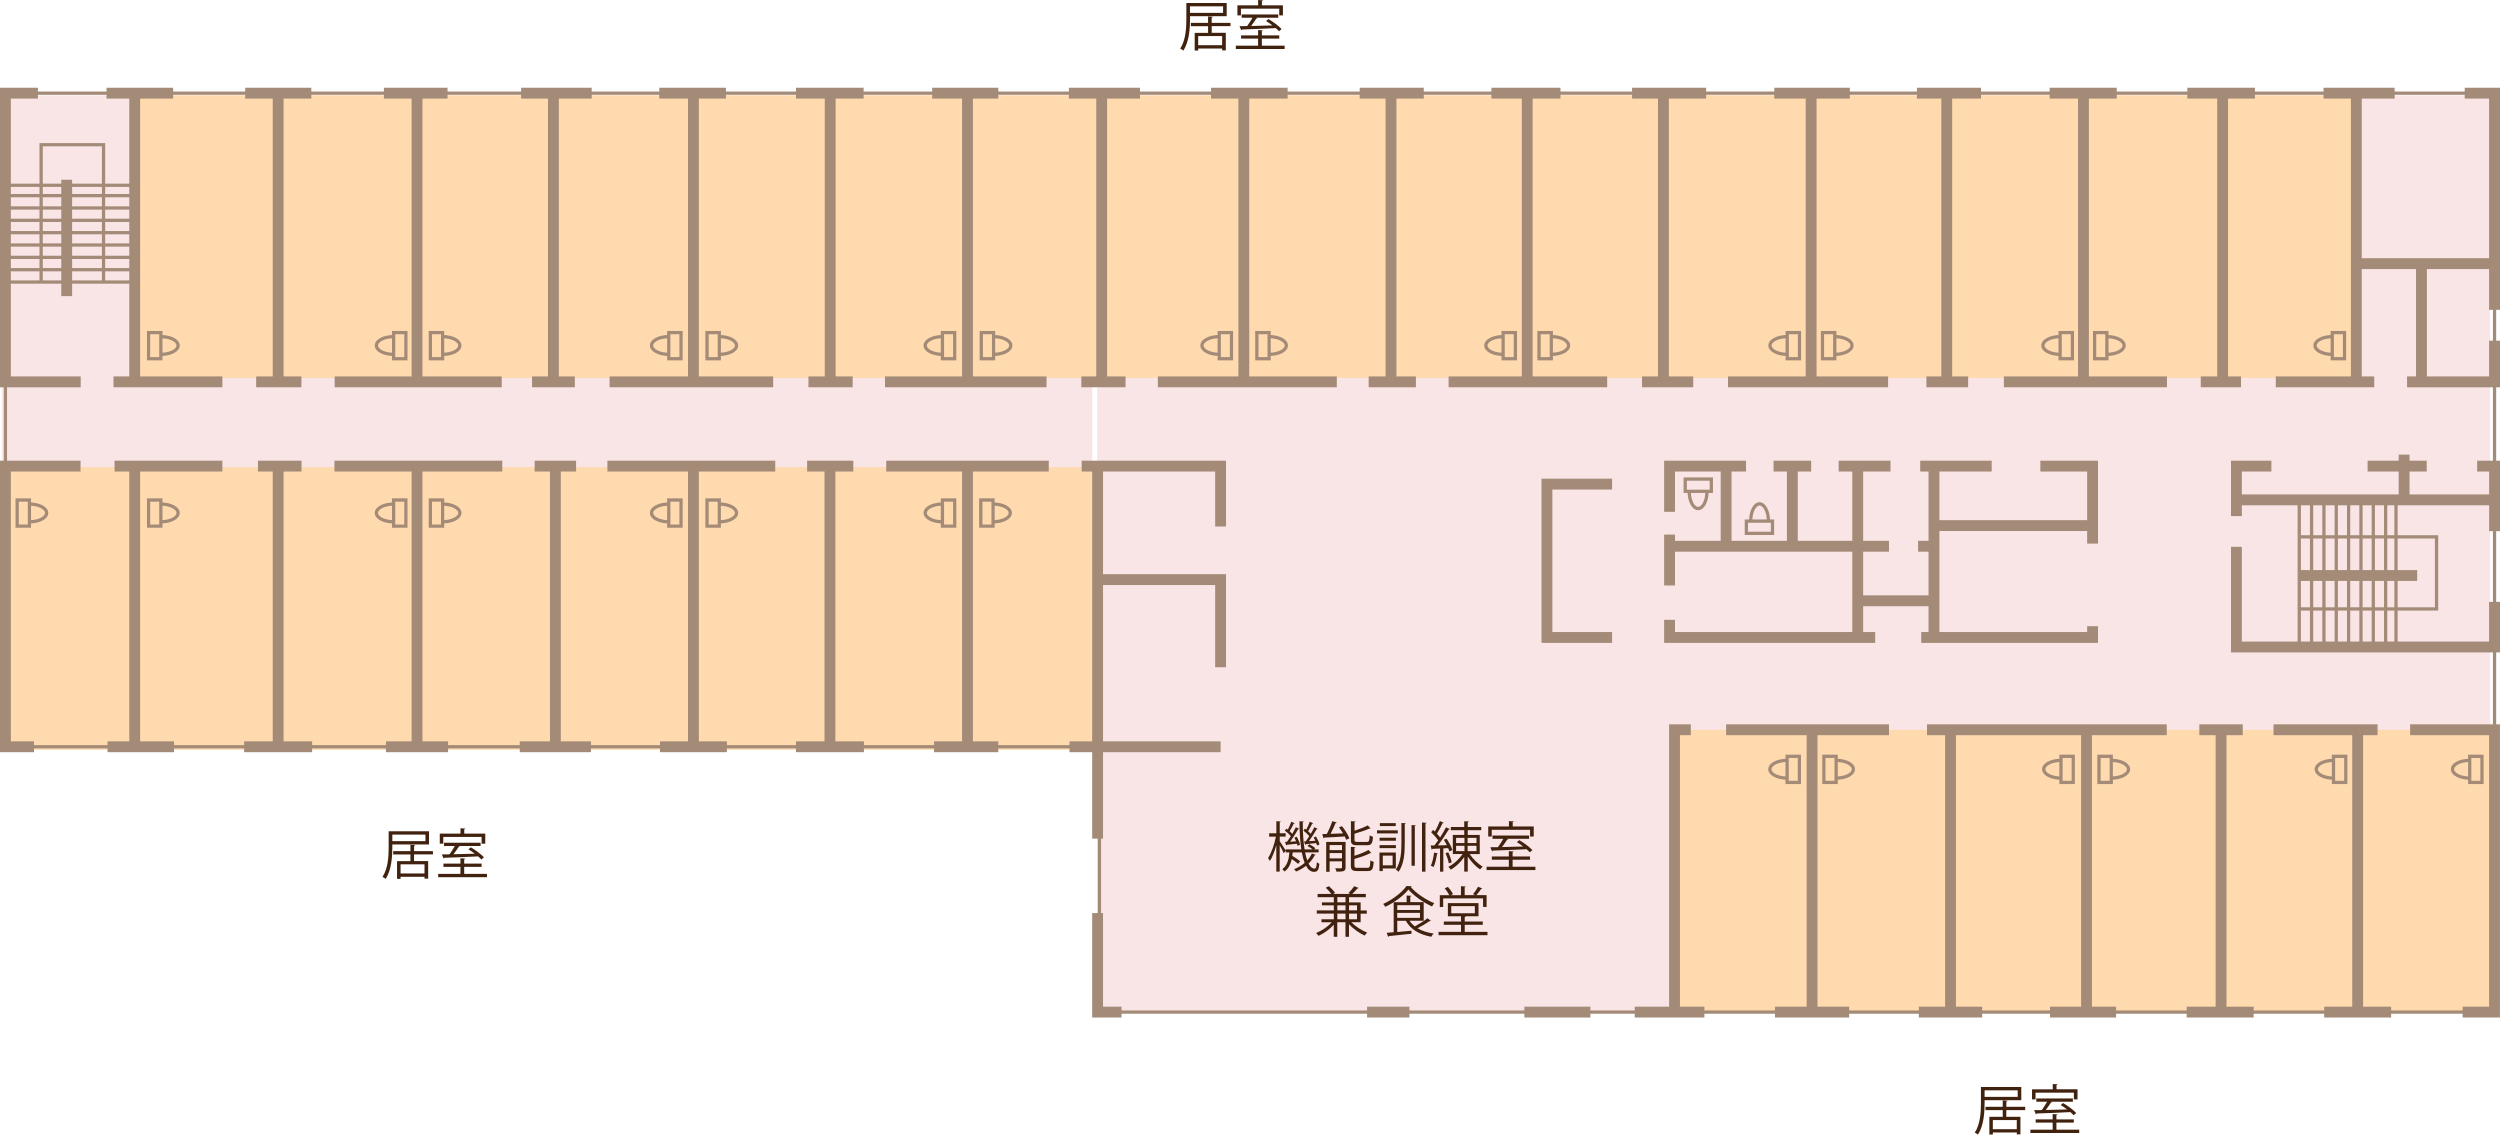 <?xml version="1.0" encoding="UTF-8"?>
<svg id="_レイヤー_2" data-name="レイヤー 2" xmlns="http://www.w3.org/2000/svg" viewBox="0 0 504.36 228.9">
  <defs>
    <style>
      .cls-1 {
        fill: #a48b78;
      }

      .cls-2 {
        fill: #f9e4e6;
      }

      .cls-3 {
        fill: #ffdaae;
      }

      .cls-4 {
        fill: #41220f;
      }
    </style>
  </defs>
  <g id="_レイヤー_1-2" data-name="レイヤー 1">
    <g>
      <rect class="cls-2" x=".36" y="19.24" width="220" height="132"/>
      <rect class="cls-2" x="221.36" y="19.24" width="281" height="185"/>
      <rect class="cls-3" x="27.36" y="19.24" width="449" height="57"/>
      <rect class="cls-3" x="1.36" y="94.24" width="221" height="57"/>
      <rect class="cls-3" x="338.36" y="147.24" width="166" height="57"/>
      <g>
        <rect class="cls-1" x="2.02" y="37.05" width="25.16" height=".66"/>
        <rect class="cls-1" x="2.02" y="39.14" width="25.16" height=".66"/>
        <rect class="cls-1" x="2.02" y="41.63" width="25.16" height=".66"/>
        <rect class="cls-1" x="2.02" y="44.12" width="25.16" height=".66"/>
        <rect class="cls-1" x="2.02" y="46.61" width="25.16" height=".66"/>
        <rect class="cls-1" x="2.02" y="49.1" width="25.16" height=".66"/>
        <rect class="cls-1" x="2.02" y="51.59" width="25.16" height=".66"/>
        <rect class="cls-1" x="2.02" y="54.08" width="25.16" height=".66"/>
        <rect class="cls-1" x="2.02" y="56.57" width="25.16" height=".66"/>
        <polygon class="cls-1" points="21.22 57.01 20.56 57.01 20.56 29.52 8.63 29.52 8.63 57.01 7.97 57.01 7.97 28.87 21.22 28.87 21.22 57.01"/>
        <rect class="cls-1" x="483.05" y="101.63" width=".66" height="27.91"/>
        <rect class="cls-1" x="480.96" y="101.06" width=".66" height="29.05"/>
        <rect class="cls-1" x="478.47" y="101.06" width=".66" height="29.05"/>
        <rect class="cls-1" x="475.98" y="101.06" width=".66" height="29.05"/>
        <rect class="cls-1" x="473.49" y="101.06" width=".66" height="29.05"/>
        <rect class="cls-1" x="471" y="101.06" width=".66" height="29.05"/>
        <rect class="cls-1" x="468.51" y="101.06" width=".66" height="29.05"/>
        <rect class="cls-1" x="466.02" y="101.06" width=".66" height="29.05"/>
        <rect class="cls-1" x="463.53" y="101.06" width=".66" height="29.05"/>
        <polygon class="cls-1" points="491.89 123.18 463.75 123.18 463.75 122.52 491.23 122.52 491.23 108.64 463.75 108.64 463.75 107.98 491.89 107.98 491.89 123.18"/>
        <path class="cls-1" d="M503.59,204.52H221.48v-53.53H.77V18.46h502.82v186.06ZM222.13,203.86h280.8V19.12H1.42v131.21h220.71v53.53Z"/>
        <rect class="cls-1" x="21.69" y="149.56" width="13.42" height="2.19"/>
        <rect class="cls-1" x="49.25" y="149.56" width="13.72" height="2.19"/>
        <rect class="cls-1" x="77.86" y="149.56" width="12.54" height="2.19"/>
        <rect class="cls-1" x="104.86" y="149.56" width="14.36" height="2.19"/>
        <rect class="cls-1" x="133.15" y="149.56" width="13.5" height="2.19"/>
        <rect class="cls-1" x="160.58" y="149.56" width="13.71" height="2.19"/>
        <rect class="cls-1" x="188.44" y="149.56" width="12.96" height="2.19"/>
        <rect class="cls-1" x="215.76" y="149.56" width="30.49" height="2.19"/>
        <polygon class="cls-1" points="247.34 134.61 245.15 134.61 245.15 118.03 221.86 118.03 221.86 115.84 247.34 115.84 247.34 134.61"/>
        <polygon class="cls-1" points="247.34 106.22 245.15 106.22 245.15 95.13 218.22 95.13 218.22 92.94 247.34 92.94 247.34 106.22"/>
        <rect class="cls-1" x="178.79" y="92.94" width="32.79" height="2.19"/>
        <rect class="cls-1" x="162.83" y="92.94" width="9.32" height="2.19"/>
        <rect class="cls-1" x="122.54" y="92.94" width="33.86" height="2.19"/>
        <rect class="cls-1" x="107.86" y="92.94" width="8.36" height="2.19"/>
        <rect class="cls-1" x="67.47" y="92.94" width="33.86" height="2.19"/>
        <rect class="cls-1" x="52.04" y="92.94" width="8.79" height="2.19"/>
        <rect class="cls-1" x="23.11" y="92.94" width="21.75" height="2.19"/>
        <polygon class="cls-1" points="6.86 151.75 0 151.75 0 92.94 16.25 92.94 16.25 95.13 2.19 95.13 2.19 149.56 6.86 149.56 6.86 151.75"/>
        <rect class="cls-1" x="26.08" y="94.04" width="2.19" height="56.62"/>
        <rect class="cls-1" x="55.02" y="94.04" width="2.19" height="56.62"/>
        <rect class="cls-1" x="83.04" y="94.04" width="2.19" height="56.62"/>
        <rect class="cls-1" x="110.95" y="94.04" width="2.19" height="56.62"/>
        <rect class="cls-1" x="138.8" y="94.04" width="2.19" height="56.62"/>
        <rect class="cls-1" x="166.34" y="94.04" width="2.19" height="56.62"/>
        <rect class="cls-1" x="194.09" y="94.04" width="2.19" height="56.62"/>
        <rect class="cls-1" x="220.34" y="94.04" width="2.19" height="75.15"/>
        <polygon class="cls-1" points="226.27 205.28 220.34 205.28 220.34 184.21 222.53 184.21 222.53 203.09 226.27 203.09 226.27 205.28"/>
        <polygon class="cls-1" points="338.92 204.19 336.73 204.19 336.73 146.13 341.11 146.13 341.11 148.32 338.92 148.32 338.92 204.19"/>
        <rect class="cls-1" x="348.23" y="146.13" width="32.86" height="2.19"/>
        <rect class="cls-1" x="388.76" y="146.13" width="48.37" height="2.19"/>
        <rect class="cls-1" x="443.7" y="146.13" width="8.76" height="2.19"/>
        <rect class="cls-1" x="458.67" y="146.13" width="20.99" height="2.19"/>
        <polygon class="cls-1" points="504.35 205.28 496.82 205.28 496.82 203.09 502.16 203.09 502.16 148.32 486.23 148.32 486.23 146.13 504.35 146.13 504.35 205.28"/>
        <rect class="cls-1" x="468.89" y="203.09" width="13.51" height="2.19"/>
        <rect class="cls-1" x="441.15" y="203.09" width="13.51" height="2.19"/>
        <rect class="cls-1" x="413.58" y="203.09" width="13.33" height="2.19"/>
        <rect class="cls-1" x="387.11" y="203.09" width="12.78" height="2.19"/>
        <rect class="cls-1" x="358.09" y="203.09" width="14.97" height="2.19"/>
        <rect class="cls-1" x="329.8" y="203.09" width="14.05" height="2.19"/>
        <rect class="cls-1" x="307.53" y="203.09" width="13.32" height="2.19"/>
        <rect class="cls-1" x="275.8" y="203.09" width="8.54" height="2.19"/>
        <rect class="cls-1" x="364.48" y="147.23" width="2.19" height="56.96"/>
        <rect class="cls-1" x="392.41" y="147.23" width="2.19" height="56.96"/>
        <rect class="cls-1" x="419.85" y="147.23" width="2.19" height="56.96"/>
        <rect class="cls-1" x="446.99" y="147.23" width="2.19" height="56.96"/>
        <rect class="cls-1" x="474.55" y="147.87" width="2.19" height="56.32"/>
        <rect class="cls-1" x="335.73" y="107.85" width="2.19" height="10.26"/>
        <polygon class="cls-1" points="325.23 129.7 310.99 129.7 310.99 96.57 325.23 96.57 325.23 98.76 313.18 98.76 313.18 127.51 325.23 127.51 325.23 129.7"/>
        <polygon class="cls-1" points="378.31 129.7 335.73 129.7 335.73 125.05 337.92 125.05 337.92 127.51 378.31 127.51 378.31 129.7"/>
        <polygon class="cls-1" points="423.26 129.7 387.6 129.7 387.6 127.51 421.07 127.51 421.07 126.33 423.26 126.33 423.26 129.7"/>
        <polygon class="cls-1" points="423.26 109.67 421.07 109.67 421.07 95.13 411.63 95.13 411.63 92.94 423.26 92.94 423.26 109.67"/>
        <rect class="cls-1" x="387.39" y="92.94" width="14.42" height="2.19"/>
        <rect class="cls-1" x="370.94" y="92.94" width="10.46" height="2.19"/>
        <rect class="cls-1" x="357.8" y="92.94" width="7.59" height="2.19"/>
        <polygon class="cls-1" points="337.92 103.26 335.73 103.26 335.73 92.94 352.25 92.94 352.25 95.13 337.92 95.13 337.92 103.26"/>
        <rect class="cls-1" x="336.83" y="109.11" width="44.26" height="2.19"/>
        <rect class="cls-1" x="386.96" y="109.11" width="3.21" height="2.19"/>
        <rect class="cls-1" x="389.07" y="94.04" width="2.19" height="34.57"/>
        <rect class="cls-1" x="390.16" y="104.94" width="32" height="2.19"/>
        <rect class="cls-1" x="373.69" y="94.04" width="2.19" height="34.57"/>
        <rect class="cls-1" x="374.78" y="120.11" width="15.38" height="2.19"/>
        <rect class="cls-1" x="360.5" y="94.04" width="2.19" height="16.16"/>
        <rect class="cls-1" x="347.14" y="94.04" width="2.19" height="16.16"/>
        <polygon class="cls-1" points="452.28 104.12 450.09 104.12 450.09 92.94 458.24 92.94 458.24 95.13 452.28 95.13 452.28 104.12"/>
        <polygon class="cls-1" points="504.36 131.62 450.09 131.62 450.09 110.32 452.28 110.32 452.28 129.43 502.16 129.43 502.16 121.42 504.36 121.42 504.36 131.62"/>
        <polygon class="cls-1" points="504.36 107.16 502.17 107.16 502.17 95.13 499.75 95.13 499.75 92.94 504.36 92.94 504.36 107.16"/>
        <rect class="cls-1" x="477.65" y="92.94" width="11.93" height="2.19"/>
        <rect class="cls-1" x="451.18" y="99.75" width="52.07" height="2.19"/>
        <rect class="cls-1" x="483.92" y="91.72" width="2.19" height="9.12"/>
        <rect class="cls-1" x="463.85" y="115.01" width="23.8" height="2.19"/>
        <polygon class="cls-1" points="16.28 78.14 0 78.14 0 17.7 7.65 17.7 7.65 19.89 2.19 19.89 2.19 75.94 16.28 75.94 16.28 78.14"/>
        <rect class="cls-1" x="22.9" y="75.94" width="21.96" height="2.19"/>
        <rect class="cls-1" x="51.68" y="75.94" width="9.13" height="2.19"/>
        <rect class="cls-1" x="67.52" y="75.94" width="33.7" height="2.19"/>
        <rect class="cls-1" x="107.34" y="75.94" width="8.63" height="2.19"/>
        <rect class="cls-1" x="122.98" y="75.94" width="33" height="2.19"/>
        <rect class="cls-1" x="163.1" y="75.94" width="8.92" height="2.19"/>
        <rect class="cls-1" x="178.54" y="75.94" width="32.59" height="2.19"/>
        <rect class="cls-1" x="218.15" y="75.94" width="8.92" height="2.19"/>
        <rect class="cls-1" x="233.59" y="75.94" width="36.1" height="2.19"/>
        <rect class="cls-1" x="276.12" y="75.94" width="9.53" height="2.19"/>
        <rect class="cls-1" x="292.25" y="75.94" width="31.99" height="2.19"/>
        <rect class="cls-1" x="331.27" y="75.94" width="10.33" height="2.19"/>
        <rect class="cls-1" x="348.62" y="75.94" width="32.29" height="2.19"/>
        <rect class="cls-1" x="388.64" y="75.94" width="8.42" height="2.19"/>
        <rect class="cls-1" x="404.27" y="75.94" width="32.9" height="2.19"/>
        <rect class="cls-1" x="443.99" y="75.94" width="8.12" height="2.19"/>
        <rect class="cls-1" x="459.13" y="75.94" width="19.86" height="2.19"/>
        <polygon class="cls-1" points="504.36 78.14 485.61 78.14 485.61 75.94 502.16 75.94 502.16 68.73 504.36 68.73 504.36 78.14"/>
        <polygon class="cls-1" points="504.36 62.51 502.16 62.51 502.16 19.89 497.24 19.89 497.24 17.7 504.36 17.7 504.36 62.51"/>
        <rect class="cls-1" x="468.76" y="17.7" width="14.34" height="2.19"/>
        <rect class="cls-1" x="441.28" y="17.7" width="13.64" height="2.19"/>
        <rect class="cls-1" x="413.5" y="17.7" width="13.54" height="2.19"/>
        <rect class="cls-1" x="386.73" y="17.7" width="12.93" height="2.19"/>
        <rect class="cls-1" x="357.95" y="17.7" width="15.24" height="2.19"/>
        <rect class="cls-1" x="329.26" y="17.7" width="14.94" height="2.19"/>
        <rect class="cls-1" x="300.88" y="17.7" width="13.94" height="2.19"/>
        <rect class="cls-1" x="274.31" y="17.7" width="12.93" height="2.19"/>
        <rect class="cls-1" x="244.32" y="17.7" width="15.45" height="2.19"/>
        <rect class="cls-1" x="215.64" y="17.7" width="14.34" height="2.19"/>
        <rect class="cls-1" x="188.06" y="17.7" width="13.34" height="2.19"/>
        <rect class="cls-1" x="160.59" y="17.7" width="13.64" height="2.19"/>
        <rect class="cls-1" x="133.01" y="17.7" width="13.44" height="2.19"/>
        <rect class="cls-1" x="105.13" y="17.7" width="14.24" height="2.19"/>
        <rect class="cls-1" x="77.45" y="17.7" width="12.84" height="2.19"/>
        <rect class="cls-1" x="49.47" y="17.7" width="13.34" height="2.19"/>
        <rect class="cls-1" x="21.49" y="17.7" width="13.44" height="2.19"/>
        <rect class="cls-1" x="26.08" y="18.79" width="2.19" height="58.25"/>
        <rect class="cls-1" x="55.02" y="18.38" width="2.19" height="58.66"/>
        <rect class="cls-1" x="83.04" y="18.79" width="2.19" height="58.25"/>
        <rect class="cls-1" x="110.55" y="18.79" width="2.19" height="58.25"/>
        <rect class="cls-1" x="138.8" y="18.79" width="2.19" height="58.25"/>
        <rect class="cls-1" x="166.39" y="18.79" width="2.19" height="58.25"/>
        <rect class="cls-1" x="194.09" y="18.79" width="2.19" height="58.25"/>
        <rect class="cls-1" x="221.16" y="18.79" width="2.19" height="58.25"/>
        <rect class="cls-1" x="249.84" y="18.79" width="2.19" height="58.25"/>
        <rect class="cls-1" x="279.53" y="18.79" width="2.19" height="58.25"/>
        <rect class="cls-1" x="307.01" y="18.79" width="2.19" height="58.25"/>
        <rect class="cls-1" x="334.49" y="18.79" width="2.19" height="58.25"/>
        <rect class="cls-1" x="364.29" y="18.79" width="2.19" height="58.25"/>
        <rect class="cls-1" x="391.65" y="18.79" width="2.19" height="58.25"/>
        <rect class="cls-1" x="419.23" y="18.79" width="2.19" height="58.25"/>
        <rect class="cls-1" x="447.31" y="18.79" width="2.19" height="58.25"/>
        <rect class="cls-1" x="474.28" y="18.79" width="2.19" height="58.25"/>
        <rect class="cls-1" x="475.38" y="52.09" width="27.88" height="2.19"/>
        <rect class="cls-1" x="487.42" y="53.18" width="2.19" height="23.86"/>
        <rect class="cls-1" x="12.36" y="36.26" width="2.19" height="23.48"/>
        <path class="cls-1" d="M79.41,71.82c-2.14,0-3.81-.93-3.81-2.12s1.67-2.12,3.81-2.12v.66c-1.86,0-3.15.77-3.15,1.46s1.3,1.46,3.15,1.46v.66Z"/>
        <path class="cls-1" d="M82.21,72.7h-3.13v-5.93h3.13v5.93ZM79.74,72.04h1.82v-4.61h-1.82v4.61Z"/>
        <path class="cls-1" d="M32.45,71.82v-.66c1.86,0,3.16-.77,3.16-1.46s-1.3-1.46-3.16-1.46v-.66c2.14,0,3.81.93,3.81,2.12s-1.67,2.12-3.81,2.12Z"/>
        <path class="cls-1" d="M32.78,72.7h-3.13v-5.93h3.13v5.93ZM30.3,72.04h1.82v-4.61h-1.82v4.61Z"/>
        <path class="cls-1" d="M134.92,71.82c-2.14,0-3.81-.93-3.81-2.12s1.67-2.12,3.81-2.12v.66c-1.86,0-3.15.77-3.15,1.46s1.3,1.46,3.15,1.46v.66Z"/>
        <path class="cls-1" d="M137.72,72.7h-3.13v-5.93h3.13v5.93ZM135.25,72.04h1.82v-4.61h-1.82v4.61Z"/>
        <path class="cls-1" d="M89.29,71.82v-.66c1.86,0,3.16-.77,3.16-1.46s-1.3-1.46-3.16-1.46v-.66c2.14,0,3.81.93,3.81,2.12s-1.67,2.12-3.81,2.12Z"/>
        <path class="cls-1" d="M89.62,72.7h-3.13v-5.93h3.13v5.93ZM87.15,72.04h1.82v-4.61h-1.82v4.61Z"/>
        <path class="cls-1" d="M190.13,71.82c-2.14,0-3.81-.93-3.81-2.12s1.67-2.12,3.81-2.12v.66c-1.86,0-3.15.77-3.15,1.46s1.3,1.46,3.15,1.46v.66Z"/>
        <path class="cls-1" d="M192.93,72.7h-3.13v-5.93h3.13v5.93ZM190.46,72.04h1.82v-4.61h-1.82v4.61Z"/>
        <path class="cls-1" d="M145.11,71.82v-.66c1.86,0,3.16-.77,3.16-1.46s-1.3-1.46-3.16-1.46v-.66c2.14,0,3.81.93,3.81,2.12s-1.67,2.12-3.81,2.12Z"/>
        <path class="cls-1" d="M145.44,72.7h-3.13v-5.93h3.13v5.93ZM142.97,72.04h1.82v-4.61h-1.82v4.61Z"/>
        <path class="cls-1" d="M245.97,71.82c-2.14,0-3.81-.93-3.81-2.12s1.67-2.12,3.81-2.12v.66c-1.86,0-3.15.77-3.15,1.46s1.3,1.46,3.15,1.46v.66Z"/>
        <path class="cls-1" d="M248.77,72.7h-3.13v-5.93h3.13v5.93ZM246.3,72.04h1.82v-4.61h-1.82v4.61Z"/>
        <path class="cls-1" d="M200.44,71.82v-.66c1.86,0,3.16-.77,3.16-1.46s-1.3-1.46-3.16-1.46v-.66c2.14,0,3.81.93,3.81,2.12s-1.67,2.12-3.81,2.12Z"/>
        <path class="cls-1" d="M200.77,72.7h-3.13v-5.93h3.13v5.93ZM198.3,72.04h1.82v-4.61h-1.82v4.61Z"/>
        <path class="cls-1" d="M303.24,71.82c-2.14,0-3.81-.93-3.81-2.12s1.67-2.12,3.81-2.12v.66c-1.86,0-3.15.77-3.15,1.46s1.3,1.46,3.15,1.46v.66Z"/>
        <path class="cls-1" d="M306.05,72.7h-3.13v-5.93h3.13v5.93ZM303.57,72.04h1.82v-4.61h-1.82v4.61Z"/>
        <path class="cls-1" d="M256.03,71.82v-.66c1.86,0,3.16-.77,3.16-1.46s-1.3-1.46-3.16-1.46v-.66c2.14,0,3.81.93,3.81,2.12s-1.67,2.12-3.81,2.12Z"/>
        <path class="cls-1" d="M256.36,72.7h-3.13v-5.93h3.13v5.93ZM253.89,72.04h1.82v-4.61h-1.82v4.61Z"/>
        <path class="cls-1" d="M360.56,71.82c-2.14,0-3.81-.93-3.81-2.12s1.67-2.12,3.81-2.12v.66c-1.86,0-3.15.77-3.15,1.46s1.3,1.46,3.15,1.46v.66Z"/>
        <path class="cls-1" d="M363.36,72.7h-3.13v-5.93h3.13v5.93ZM360.89,72.04h1.82v-4.61h-1.82v4.61Z"/>
        <path class="cls-1" d="M312.97,71.82v-.66c1.86,0,3.16-.77,3.16-1.46s-1.3-1.46-3.16-1.46v-.66c2.14,0,3.81.93,3.81,2.12s-1.67,2.12-3.81,2.12Z"/>
        <path class="cls-1" d="M313.29,72.7h-3.13v-5.93h3.13v5.93ZM310.82,72.04h1.82v-4.61h-1.82v4.61Z"/>
        <path class="cls-1" d="M415.62,71.82c-2.14,0-3.81-.93-3.81-2.12s1.67-2.12,3.81-2.12v.66c-1.86,0-3.15.77-3.15,1.46s1.3,1.46,3.15,1.46v.66Z"/>
        <path class="cls-1" d="M418.42,72.7h-3.13v-5.93h3.13v5.93ZM415.95,72.04h1.82v-4.61h-1.82v4.61Z"/>
        <path class="cls-1" d="M370.15,71.82v-.66c1.86,0,3.16-.77,3.16-1.46s-1.3-1.46-3.16-1.46v-.66c2.14,0,3.81.93,3.81,2.12s-1.67,2.12-3.81,2.12Z"/>
        <path class="cls-1" d="M370.48,72.7h-3.13v-5.93h3.13v5.93ZM368,72.04h1.82v-4.61h-1.82v4.61Z"/>
        <path class="cls-1" d="M470.52,71.82c-2.14,0-3.81-.93-3.81-2.12s1.67-2.12,3.81-2.12v.66c-1.86,0-3.15.77-3.15,1.46s1.3,1.46,3.15,1.46v.66Z"/>
        <path class="cls-1" d="M473.32,72.7h-3.13v-5.93h3.13v5.93ZM470.85,72.04h1.82v-4.61h-1.82v4.61Z"/>
        <path class="cls-1" d="M425.05,71.82v-.66c1.86,0,3.16-.77,3.16-1.46s-1.3-1.46-3.16-1.46v-.66c2.14,0,3.81.93,3.81,2.12s-1.67,2.12-3.81,2.12Z"/>
        <path class="cls-1" d="M425.38,72.7h-3.13v-5.93h3.13v5.93ZM422.9,72.04h1.82v-4.61h-1.82v4.61Z"/>
        <path class="cls-1" d="M415.79,157.31c-2.14,0-3.81-.93-3.81-2.12s1.67-2.12,3.81-2.12v.66c-1.86,0-3.15.77-3.15,1.46s1.3,1.46,3.15,1.46v.66Z"/>
        <path class="cls-1" d="M418.59,158.18h-3.13v-5.93h3.13v5.93ZM416.12,157.52h1.82v-4.61h-1.82v4.61Z"/>
        <path class="cls-1" d="M360.54,157.31c-2.14,0-3.81-.93-3.81-2.12s1.67-2.12,3.81-2.12v.66c-1.86,0-3.15.77-3.15,1.46s1.3,1.46,3.15,1.46v.66Z"/>
        <path class="cls-1" d="M363.34,158.18h-3.13v-5.93h3.13v5.93ZM360.87,157.52h1.82v-4.61h-1.82v4.61Z"/>
        <path class="cls-1" d="M357.11,105.13h-.66c0-1.86-.77-3.15-1.47-3.15s-1.46,1.29-1.46,3.15h-.66c0-2.14.93-3.81,2.12-3.81s2.12,1.67,2.12,3.81Z"/>
        <path class="cls-1" d="M357.92,107.93h-5.93v-3.13h5.93v3.13ZM352.65,107.27h4.61v-1.81h-4.61v1.81Z"/>
        <path class="cls-1" d="M342.58,102.93c-1.19,0-2.12-1.67-2.12-3.81h.66c0,1.86.77,3.15,1.47,3.15s1.46-1.29,1.46-3.15h.66c0,2.14-.93,3.81-2.12,3.81Z"/>
        <path class="cls-1" d="M345.58,99.45h-5.93v-3.13h5.93v3.13ZM340.31,98.79h4.61v-1.81h-4.61v1.81Z"/>
        <path class="cls-1" d="M370.43,157.31v-.66c1.86,0,3.16-.77,3.16-1.46s-1.3-1.46-3.16-1.46v-.66c2.14,0,3.81.93,3.81,2.12s-1.67,2.12-3.81,2.12Z"/>
        <path class="cls-1" d="M370.76,158.18h-3.13v-5.93h3.13v5.93ZM368.28,157.52h1.82v-4.61h-1.82v4.61Z"/>
        <path class="cls-1" d="M470.77,157.31c-2.14,0-3.81-.93-3.81-2.12s1.67-2.12,3.81-2.12v.66c-1.86,0-3.15.77-3.15,1.46s1.3,1.46,3.15,1.46v.66Z"/>
        <path class="cls-1" d="M473.57,158.18h-3.13v-5.93h3.13v5.93ZM471.1,157.52h1.82v-4.61h-1.82v4.61Z"/>
        <path class="cls-1" d="M498.25,157.31c-2.14,0-3.81-.93-3.81-2.12s1.67-2.12,3.81-2.12v.66c-1.86,0-3.15.77-3.15,1.46s1.3,1.46,3.15,1.46v.66Z"/>
        <path class="cls-1" d="M501.05,158.18h-3.13v-5.93h3.13v5.93ZM498.58,157.52h1.82v-4.61h-1.82v4.61Z"/>
        <path class="cls-1" d="M425.93,157.31v-.66c1.86,0,3.16-.77,3.16-1.46s-1.3-1.46-3.16-1.46v-.66c2.14,0,3.81.93,3.81,2.12s-1.67,2.12-3.81,2.12Z"/>
        <path class="cls-1" d="M426.26,158.18h-3.13v-5.93h3.13v5.93ZM423.79,157.52h1.82v-4.61h-1.82v4.61Z"/>
        <path class="cls-1" d="M79.41,105.6c-2.14,0-3.81-.93-3.81-2.12s1.67-2.12,3.81-2.12v.66c-1.86,0-3.15.77-3.15,1.46s1.3,1.46,3.15,1.46v.66Z"/>
        <path class="cls-1" d="M82.21,106.47h-3.13v-5.93h3.13v5.93ZM79.74,105.82h1.82v-4.61h-1.82v4.61Z"/>
        <path class="cls-1" d="M32.45,105.6v-.66c1.86,0,3.16-.77,3.16-1.46s-1.3-1.46-3.16-1.46v-.66c2.14,0,3.81.93,3.81,2.12s-1.67,2.12-3.81,2.12Z"/>
        <path class="cls-1" d="M32.78,106.47h-3.13v-5.93h3.13v5.93ZM30.3,105.82h1.82v-4.61h-1.82v4.61Z"/>
        <path class="cls-1" d="M134.92,105.6c-2.14,0-3.81-.93-3.81-2.12s1.67-2.12,3.81-2.12v.66c-1.86,0-3.15.77-3.15,1.46s1.3,1.46,3.15,1.46v.66Z"/>
        <path class="cls-1" d="M137.72,106.47h-3.13v-5.93h3.13v5.93ZM135.25,105.82h1.82v-4.61h-1.82v4.61Z"/>
        <path class="cls-1" d="M89.29,105.6v-.66c1.86,0,3.16-.77,3.16-1.46s-1.3-1.46-3.16-1.46v-.66c2.14,0,3.81.93,3.81,2.12s-1.67,2.12-3.81,2.12Z"/>
        <path class="cls-1" d="M89.62,106.47h-3.13v-5.93h3.13v5.93ZM87.15,105.82h1.82v-4.61h-1.82v4.61Z"/>
        <path class="cls-1" d="M5.93,105.6v-.66c1.86,0,3.16-.77,3.16-1.46s-1.3-1.46-3.16-1.46v-.66c2.14,0,3.81.93,3.81,2.12s-1.67,2.12-3.81,2.12Z"/>
        <path class="cls-1" d="M6.26,106.47h-3.13v-5.93h3.13v5.93ZM3.79,105.82h1.82v-4.61h-1.82v4.61Z"/>
        <path class="cls-1" d="M190.13,105.6c-2.14,0-3.81-.93-3.81-2.12s1.67-2.12,3.81-2.12v.66c-1.86,0-3.15.77-3.15,1.46s1.3,1.46,3.15,1.46v.66Z"/>
        <path class="cls-1" d="M192.93,106.47h-3.13v-5.93h3.13v5.93ZM190.46,105.82h1.82v-4.61h-1.82v4.61Z"/>
        <path class="cls-1" d="M145.11,105.6v-.66c1.86,0,3.16-.77,3.16-1.46s-1.3-1.46-3.16-1.46v-.66c2.14,0,3.81.93,3.81,2.12s-1.67,2.12-3.81,2.12Z"/>
        <path class="cls-1" d="M145.44,106.47h-3.13v-5.93h3.13v5.93ZM142.97,105.82h1.82v-4.61h-1.82v4.61Z"/>
        <path class="cls-1" d="M200.34,105.6v-.66c1.86,0,3.16-.77,3.16-1.46s-1.3-1.46-3.16-1.46v-.66c2.14,0,3.81.93,3.81,2.12s-1.67,2.12-3.81,2.12Z"/>
        <path class="cls-1" d="M200.67,106.47h-3.13v-5.93h3.13v5.93ZM198.2,105.82h1.82v-4.61h-1.82v4.61Z"/>
        <path class="cls-4" d="M247.49,3.27h-7.41v.58c0,1.86-.17,4.55-1.34,6.36-.13-.13-.46-.32-.64-.4,1.13-1.74,1.24-4.19,1.24-5.96V.61h8.14v2.66ZM246.75,1.28h-6.68v1.31h6.68v-1.31ZM248.25,5.27h-3.8v1.35h2.85v3.55h-.74v-.38h-4.83v.41h-.71v-3.57h2.7v-1.35h-3.47v-.67h3.47v-1.28l.95.06c-.01.08-.07.13-.22.15v1.07h3.8v.67ZM246.56,7.28h-4.83v1.84h4.83v-1.84Z"/>
        <path class="cls-4" d="M254.57,9.21h4.6v.67h-9.85v-.67h4.49v-1.42h-3.43v-.65h3.43v-1.08l.98.07c-.01.08-.08.13-.22.14v.87h3.51v.65h-3.51v1.42ZM250.35,1.75v1.36h-.71V1.07h4.18V0l.98.06c-.01.08-.08.13-.22.15v.86h4.24v2.04h-.74v-1.36h-7.72ZM258.03,6.3c-.16-.2-.39-.4-.66-.63-2.47.13-5.09.23-6.8.28-.02.09-.08.14-.16.15l-.35-.82c.45,0,.97-.01,1.54-.02.36-.49.78-1.14,1.08-1.68h-2.18v-.66h7.38v.66h-4.42l.21.08c-.02.05-.11.09-.22.09-.27.44-.67,1.01-1.04,1.49,1.31-.04,2.83-.07,4.3-.11-.42-.33-.88-.63-1.29-.88l.48-.41c.95.56,2.09,1.39,2.65,2.01l-.51.46Z"/>
        <path class="cls-4" d="M86.56,170.37h-7.41v.58c0,1.86-.17,4.55-1.34,6.36-.13-.13-.46-.32-.64-.4,1.13-1.74,1.24-4.19,1.24-5.96v-3.24h8.14v2.66ZM85.83,168.38h-6.68v1.31h6.68v-1.31ZM87.33,172.37h-3.8v1.35h2.85v3.55h-.73v-.38h-4.84v.41h-.71v-3.57h2.7v-1.35h-3.47v-.67h3.47v-1.28l.96.05c-.01.08-.07.13-.22.15v1.08h3.8v.67ZM85.64,174.38h-4.83v1.84h4.83v-1.84Z"/>
        <path class="cls-4" d="M93.65,176.3h4.6v.67h-9.85v-.67h4.49v-1.42h-3.43v-.65h3.43v-1.08l.98.07c-.01.08-.08.13-.22.14v.87h3.51v.65h-3.51v1.42ZM89.43,168.85v1.36h-.71v-2.04h4.18v-1.07l.98.06c-.01.08-.08.13-.22.15v.86h4.24v2.04h-.74v-1.36h-7.72ZM97.11,173.4c-.16-.2-.39-.4-.66-.63-2.47.13-5.09.23-6.8.28-.02.09-.08.14-.16.15l-.35-.82c.45,0,.97-.01,1.54-.02.36-.49.78-1.14,1.08-1.68h-2.18v-.66h7.38v.66h-4.42l.21.08c-.02.05-.11.09-.22.09-.27.44-.67,1.01-1.04,1.49,1.31-.04,2.83-.07,4.3-.11-.42-.33-.88-.63-1.29-.88l.48-.41c.95.56,2.09,1.39,2.65,2.01l-.51.46Z"/>
        <path class="cls-4" d="M407.79,221.96h-7.41v.58c0,1.86-.16,4.55-1.34,6.36-.13-.13-.46-.32-.64-.4,1.13-1.74,1.24-4.19,1.24-5.96v-3.24h8.14v2.66ZM407.06,219.97h-6.68v1.31h6.68v-1.31ZM408.56,223.96h-3.8v1.35h2.85v3.55h-.73v-.39h-4.83v.41h-.71v-3.57h2.7v-1.35h-3.48v-.67h3.48v-1.28l.95.06c-.01.08-.07.13-.22.15v1.07h3.8v.67ZM406.87,225.97h-4.83v1.84h4.83v-1.84Z"/>
        <path class="cls-4" d="M414.87,227.9h4.6v.67h-9.85v-.67h4.49v-1.42h-3.43v-.65h3.43v-1.08l.98.07c-.01.08-.08.13-.22.14v.87h3.51v.65h-3.51v1.42ZM410.66,220.44v1.36h-.71v-2.04h4.18v-1.07l.98.06c-.01.08-.08.13-.22.15v.86h4.24v2.04h-.74v-1.36h-7.72ZM418.34,224.99c-.16-.2-.39-.4-.66-.63-2.47.13-5.09.23-6.8.28-.02.09-.08.14-.16.15l-.35-.82c.45,0,.97-.01,1.54-.02.36-.49.78-1.14,1.08-1.68h-2.18v-.66h7.38v.66h-4.42l.21.08c-.02.05-.11.09-.22.09-.27.44-.67,1.01-1.04,1.49,1.31-.04,2.83-.07,4.3-.11-.42-.33-.88-.63-1.29-.88l.48-.41c.95.56,2.09,1.39,2.65,2.01l-.51.46Z"/>
        <path class="cls-4" d="M258.16,169.67c.28.41,1.05,1.62,1.22,1.92l-.39.55c-.14-.35-.51-1.06-.82-1.61v5.31h-.68v-5.34c-.35,1.25-.81,2.46-1.29,3.2-.09-.18-.26-.46-.37-.61.64-.94,1.28-2.75,1.58-4.3h-1.36v-.68h1.45v-2.44l.89.06c-.01.07-.07.12-.21.14v2.23h1.2v.68h-1.2v.89ZM263.3,171.96c.12.62.26,1.16.43,1.63.4-.43.71-.9.93-1.4l.77.26c-.02.07-.09.1-.2.1-.3.6-.71,1.16-1.24,1.67.33.65.71,1.01,1.17,1.01.33,0,.45-.27.51-1.31.14.16.36.3.51.35-.13,1.25-.37,1.62-1.08,1.62-.68,0-1.21-.45-1.62-1.22-.58.45-1.25.86-2,1.16-.09-.13-.27-.36-.41-.48.81-.32,1.54-.75,2.13-1.26-.23-.58-.42-1.3-.57-2.12h-1.84c-.02.23-.04.46-.08.69.57.34,1.24.79,1.59,1.11l-.42.51c-.28-.27-.79-.65-1.28-.97-.22.99-.61,1.91-1.46,2.52-.1-.15-.3-.37-.45-.48,1.02-.73,1.33-2.02,1.44-3.38h-.75v-.61h3.15c-.25-1.63-.36-3.58-.37-5.68l.89.06c-.01.08-.07.13-.22.15-.01,2.03.11,3.93.36,5.47h1.62c-.28-.23-.68-.5-1.03-.69l.36-.36c.43.22.95.55,1.22.8l-.23.25h.89v.61h-2.73ZM259.24,169.85l.39-.02c.25-.32.51-.71.78-1.13-.28-.36-.78-.81-1.2-1.14l.32-.39c.09.06.18.13.28.2.25-.48.55-1.13.7-1.59l.7.31c-.03.06-.11.09-.22.09-.2.43-.53,1.06-.81,1.51.2.18.38.36.53.53.27-.47.54-.94.72-1.34l.68.34c-.03.05-.12.09-.23.09-.41.72-1.04,1.73-1.6,2.5l1.2-.08c-.1-.25-.22-.52-.34-.74l.47-.18c.31.5.58,1.17.66,1.6l-.51.22c-.02-.12-.05-.26-.1-.41-.79.09-1.52.16-2.04.21,0,.08-.06.12-.13.14l-.24-.71ZM263.44,169.72c.22-.29.46-.65.7-1.02-.28-.36-.78-.81-1.19-1.14l.32-.39.26.2c.26-.48.56-1.13.71-1.59l.7.31c-.03.06-.11.09-.22.09-.2.43-.53,1.05-.82,1.5.21.19.4.38.54.54.28-.47.54-.94.72-1.34l.67.34c-.02.05-.11.09-.22.09-.39.69-1,1.65-1.53,2.39.41-.02.83-.04,1.29-.08-.11-.24-.23-.47-.35-.68l.47-.18c.31.5.63,1.16.71,1.59l-.5.24c-.03-.14-.09-.32-.15-.5-.8.1-1.57.18-2.08.22-.01.09-.08.13-.15.14l-.24-.69.36-.02Z"/>
        <path class="cls-4" d="M269.69,165.91c-.03.08-.11.11-.24.12-.26.65-.65,1.5-1.02,2.19.78-.02,1.65-.05,2.52-.09-.25-.41-.54-.84-.82-1.21l.6-.25c.61.75,1.25,1.78,1.51,2.46l-.64.29c-.08-.2-.18-.43-.31-.67-1.54.11-3.11.18-4.12.23-.01.09-.09.13-.16.15l-.24-.86.9-.02c.41-.75.87-1.81,1.12-2.58l.9.25ZM271.46,169.85v5.14c0,.82-.44.86-1.83.86-.04-.2-.15-.49-.26-.69.33,0,.62.02.84.02.47,0,.53,0,.53-.2v-1.21h-2.5v2.11h-.69v-6.03h3.91ZM270.74,170.49h-2.5v1.02h2.5v-1.02ZM268.24,173.18h2.5v-1.08h-2.5v1.08ZM275.75,169.84c.45,0,.53-.19.57-1.32.16.13.46.24.68.3-.1,1.34-.32,1.7-1.19,1.7h-1.98c-1.02,0-1.29-.23-1.29-1.09v-3.76l.94.06c-.01.08-.07.13-.21.15v1.71c.99-.32,2.03-.73,2.67-1.07l.56.6s-.07.04-.11.04c-.03,0-.07,0-.1-.01-.74.34-1.94.74-3.03,1.05v1.23c0,.35.09.42.61.42h1.86ZM273.26,174.64c0,.37.11.44.66.44h1.93c.49,0,.57-.22.61-1.49.18.12.47.23.67.28-.09,1.48-.31,1.86-1.23,1.86h-2.05c-1.03,0-1.32-.22-1.32-1.08v-3.8l.94.05c-.01.08-.07.13-.22.15v1.6c1.05-.32,2.18-.77,2.84-1.18l.55.61s-.07.04-.12.04c-.02,0-.05,0-.09-.01-.73.42-2.03.85-3.18,1.17v1.36Z"/>
        <path class="cls-4" d="M281.99,168.13h-4.19v-.61h4.19v.61ZM281.6,175.21h-2.64v.52h-.66v-3.74h3.3v3.22ZM281.62,169.61h-3.3v-.6h3.3v.6ZM278.32,170.5h3.3v.6h-3.3v-.6ZM281.58,166.66h-3.2v-.6h3.2v.6ZM280.95,172.61h-1.98v1.97h1.98v-1.97ZM283.4,170.04c0,2.09-.12,4.2-1.24,5.84-.12-.14-.4-.35-.56-.45,1.01-1.53,1.13-3.47,1.13-5.41v-3.99l.88.06c-.01.07-.05.12-.21.14v3.79ZM284.77,174.66v-8.21l.87.07c-.01.07-.07.12-.21.14v8h-.66ZM286.88,165.94l.92.06c-.01.07-.08.12-.22.14v9.71h-.7v-9.92Z"/>
        <path class="cls-4" d="M292.4,171.78c-.05-.2-.14-.43-.25-.68l-.97.06v4.69h-.66v-4.66c-.58.02-1.12.04-1.53.06-.02.08-.09.12-.17.15l-.2-.83h.75c.24-.3.5-.65.77-1.03-.33-.5-.9-1.16-1.42-1.65.24-.23.32-.35.4-.47.12.11.24.22.36.34.36-.63.76-1.49,1-2.11l.78.33c-.04.08-.13.1-.23.09-.28.62-.74,1.5-1.14,2.11.24.27.47.54.64.78.45-.71.89-1.45,1.2-2.06l.77.36c-.03.05-.12.1-.24.1-.55.93-1.43,2.24-2.18,3.19l1.82-.04c-.19-.37-.41-.76-.62-1.08l.55-.23c.49.71,1,1.66,1.18,2.29l-.59.27ZM290.11,172.18c-.02.08-.08.12-.2.12-.14.92-.38,1.97-.7,2.62-.13-.09-.39-.2-.55-.27.31-.61.53-1.66.66-2.66l.79.2ZM292.18,171.95c.31.63.59,1.48.69,2.03l-.58.19c-.09-.55-.37-1.4-.66-2.05l.55-.18ZM298.54,172.3h-2.05c.67,1,1.72,2.02,2.64,2.53-.16.14-.39.38-.53.57-.85-.55-1.8-1.56-2.49-2.59v3.03h-.71v-2.94c-.72,1.05-1.74,2.01-2.72,2.54-.11-.18-.33-.43-.49-.56,1.06-.52,2.19-1.54,2.88-2.59h-1.97v-3.85h2.3v-.95h-2.7v-.65h2.7v-1.16l.93.05c-.01.08-.08.13-.22.15v.96h2.73v.65h-2.73v.95h2.42v3.85ZM293.76,170.09h1.69v-1.06h-1.69v1.06ZM293.76,171.71h1.69v-1.07h-1.69v1.07ZM297.87,169.03h-1.79v1.06h1.79v-1.06ZM297.87,170.64h-1.79v1.07h1.79v-1.07Z"/>
        <path class="cls-4" d="M305.16,174.86h4.6v.67h-9.85v-.67h4.49v-1.42h-3.43v-.65h3.43v-1.08l.98.07c-.01.08-.08.13-.22.14v.87h3.51v.65h-3.51v1.42ZM300.95,167.41v1.36h-.71v-2.04h4.18v-1.07l.98.06c-.01.08-.08.13-.22.15v.86h4.24v2.04h-.74v-1.36h-7.72ZM308.63,171.95c-.16-.2-.39-.4-.66-.63-2.47.13-5.09.23-6.8.28-.02.09-.08.14-.16.15l-.35-.82c.45,0,.97-.01,1.54-.02.36-.49.78-1.14,1.08-1.68h-2.18v-.66h7.38v.66h-4.42l.21.08c-.02.05-.11.09-.22.09-.27.44-.67,1.01-1.04,1.49,1.31-.04,2.83-.07,4.3-.11-.42-.33-.88-.63-1.29-.88l.48-.41c.95.56,2.09,1.39,2.65,2.01l-.51.46Z"/>
        <path class="cls-4" d="M274.5,186.05h-1.88c.85.87,2.12,1.68,3.21,2.1-.16.14-.4.41-.51.6-1.06-.48-2.29-1.35-3.17-2.28v2.52h-.71v-2.94h-1.65v2.94h-.71v-2.43c-.83.93-2.02,1.77-3.08,2.24-.11-.18-.33-.43-.49-.57,1.12-.43,2.37-1.26,3.16-2.17h-2.07v-.6h2.49v-1.14h-3.44v-.65h3.44v-1.02h-2.4v-.6h2.4v-1.05h-3.27v-.65h2.76c-.25-.38-.71-.88-1.12-1.26l.65-.31c.46.41.99.96,1.24,1.37l-.42.2h3.5l-.39-.18c.38-.37.89-.96,1.17-1.38l.89.35c-.03.08-.11.1-.24.1-.26.33-.69.77-1.06,1.11h2.75v.65h-3.39v1.05h2.34v1.63h1.24v.65h-1.24v1.74ZM269.8,182.04h1.65v-1.05h-1.65v1.05ZM269.8,183.66h1.65v-1.02h-1.65v1.02ZM269.8,185.45h1.65v-1.14h-1.65v1.14ZM273.77,182.64h-1.61v1.02h1.61v-1.02ZM273.77,184.31h-1.61v1.14h1.61v-1.14Z"/>
        <path class="cls-4" d="M284.83,178.8c-.02.08-.11.13-.22.15,1.08,1.27,3.07,2.6,4.75,3.27-.17.18-.34.44-.46.65-1.7-.76-3.67-2.14-4.76-3.41-.94,1.2-2.78,2.59-4.66,3.49-.1-.16-.28-.44-.43-.59,1.91-.86,3.8-2.32,4.7-3.61l1.08.05ZM284.38,185.77c.28.43.63.8,1.04,1.13.85-.46,1.93-1.13,2.57-1.65l.68.52c-.05.05-.14.08-.24.05-.64.45-1.61,1.02-2.46,1.45.89.53,1.98.88,3.25,1.07-.17.15-.36.45-.46.65-2.37-.43-4.18-1.47-5.13-3.22h-1.74v2.26c.9-.08,1.9-.18,2.87-.27v.62c-1.68.19-3.47.37-4.56.47-.02.09-.08.14-.16.15l-.27-.81,1.4-.12v-6.06h2.61v-1.34l.96.05c-.01.08-.07.13-.22.15v1.13h2.7v3.75h-2.83ZM286.48,182.62h-4.59v.97h4.59v-.97ZM281.88,185.17h4.59v-1.01h-4.59v1.01Z"/>
        <path class="cls-4" d="M295.49,188h4.6v.67h-9.87v-.67h4.53v-1.43h-3.47v-.66h3.47v-1.06h-2.65v-2.65h6.18v2.65h-2.73s.16.01.16.01c-.01.08-.07.12-.21.14v.91h3.64v.66h-3.64v1.43ZM291.15,181.26v1.72h-.68v-2.38h1.93c-.21-.41-.59-.97-.93-1.4l.65-.27c.39.45.82,1.05,1.01,1.46l-.46.21h2.07v-1.81l.97.06c-.01.08-.08.13-.22.15v1.59h2.1c-.14-.07-.31-.15-.41-.19.34-.41.78-1.06,1.01-1.51l.86.35c-.03.07-.11.1-.23.09-.24.37-.64.89-.98,1.26h2.07v2.38h-.71v-1.72h-8.04ZM292.78,184.24h4.76v-1.43h-4.76v1.43Z"/>
      </g>
    </g>
  </g>
</svg>